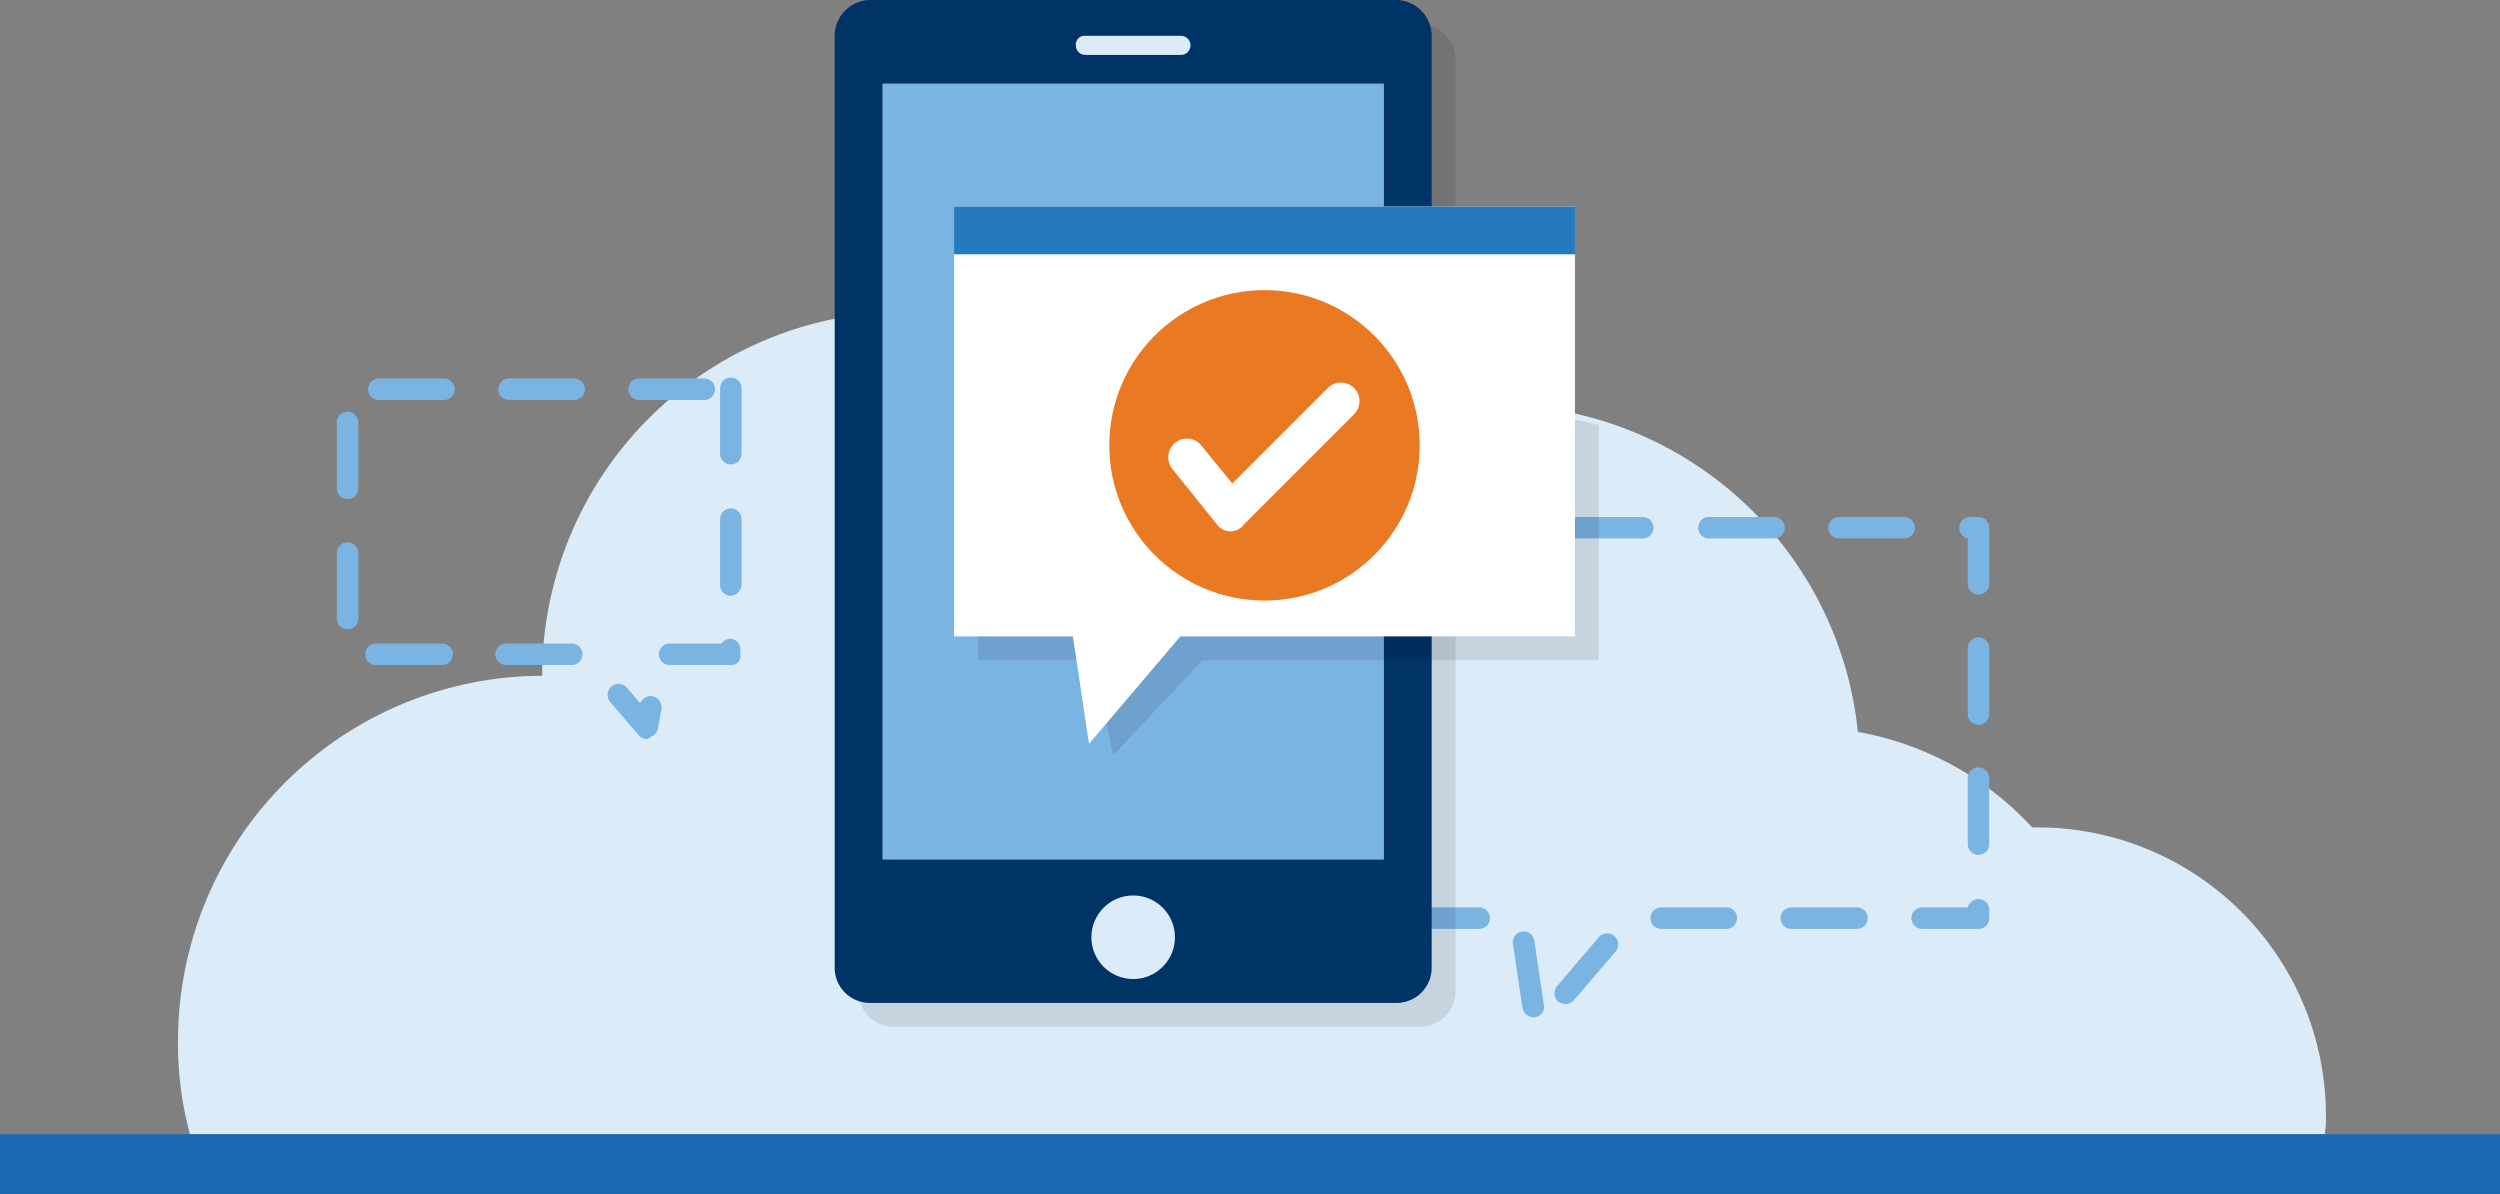 <svg xmlns="http://www.w3.org/2000/svg" viewBox="0 0 413.813 197.617">
  <rect x="0" y="0" width="413.813" height="197.617" fill="#808080" stroke="none"/>
  <defs>
    <style>
      .cls-1 {
        fill: #dcebf8;
      }

      .cls-2 {
        fill: #7ab4e2;
      }

      .cls-3 {
        opacity: 0.1;
      }

      .cls-4 {
        fill: #036;
      }

      .cls-5 {
        fill: #fff;
      }

      .cls-6 {
        fill: #ea7923;
      }

      .cls-7 {
        fill: #257abe;
      }

      .cls-8 {
        fill: #1b68b2;
      }
    </style>
  </defs>
  <g id="Group_2921" data-name="Group 2921" transform="translate(-15)">
    <path id="Path_528" data-name="Path 528" class="cls-1" d="M82.777,86.377A60.278,60.278,0,0,1,197.2,59.894a60.322,60.322,0,0,1,103.36,35.771,51.618,51.618,0,0,1,28.854,15.81h.79A47.739,47.739,0,0,1,378.034,159.3a14.958,14.958,0,0,1-.2,2.964H24.476A56.861,56.861,0,0,1,22.5,146.851,60.432,60.432,0,0,1,82.777,86.377Z" transform="translate(21.966 25.481)"/>
    <path id="Path_529" data-name="Path 529" class="cls-2" d="M146.642,126.106a1.873,1.873,0,0,1-1.779-1.581l-1.581-10.672a1.79,1.79,0,0,1,3.557-.4l1.581,10.672a1.673,1.673,0,0,1-1.581,1.976Zm5.336-2.174a2.809,2.809,0,0,1-1.186-.4,1.848,1.848,0,0,1-.2-2.569l6.917-8.1a1.822,1.822,0,0,1,2.767,2.372l-6.917,8.1A2.135,2.135,0,0,1,151.977,123.932Zm68.379-12.451h-9.289a1.779,1.779,0,1,1,0-3.557h7.51a1.9,1.9,0,0,1,1.779-1.383,1.771,1.771,0,0,1,1.779,1.779V109.7A1.771,1.771,0,0,1,220.357,111.482Zm-20.158,0h-10.87a1.779,1.779,0,0,1,0-3.557H200.2a1.779,1.779,0,1,1,0,3.557Zm-21.542,0h-10.87a1.779,1.779,0,0,1,0-3.557h10.87a1.779,1.779,0,0,1,0,3.557Zm-40.909,0h-10.87a1.779,1.779,0,1,1,0-3.557h10.87a1.779,1.779,0,0,1,0,3.557Zm-10.87-10.672a1.771,1.771,0,0,1-1.779-1.779V88.162a1.779,1.779,0,0,1,3.557,0v10.87A1.771,1.771,0,0,1,126.879,100.81Zm93.478-1.581a1.771,1.771,0,0,1-1.779-1.779V86.581a1.779,1.779,0,1,1,3.557,0V97.45A1.771,1.771,0,0,1,220.357,99.229Zm-93.478-19.96A1.771,1.771,0,0,1,125.1,77.49V66.62a1.779,1.779,0,0,1,3.557,0V77.49A1.771,1.771,0,0,1,126.879,79.268Zm93.478-1.581a1.771,1.771,0,0,1-1.779-1.779V65.039a1.779,1.779,0,1,1,3.557,0v10.87A1.771,1.771,0,0,1,220.357,77.687Zm-93.478-19.96a1.771,1.771,0,0,1-1.779-1.779V45.079a1.779,1.779,0,1,1,3.557,0v10.87A1.771,1.771,0,0,1,126.879,57.727Zm93.478-1.581a1.771,1.771,0,0,1-1.779-1.779v-7.51a1.731,1.731,0,0,1-1.383-1.779,1.771,1.771,0,0,1,1.779-1.779h1.383a1.771,1.771,0,0,1,1.779,1.779v9.289A1.771,1.771,0,0,1,220.357,56.146ZM208.1,46.857h-10.87a1.779,1.779,0,0,1,0-3.557H208.1a1.779,1.779,0,0,1,0,3.557Zm-21.542,0h-10.87a1.779,1.779,0,0,1,0-3.557h10.87a1.779,1.779,0,0,1,0,3.557Zm-21.739,0h-10.87a1.779,1.779,0,0,1,0-3.557h10.87a1.779,1.779,0,0,1,0,3.557Zm-21.541,0h-10.87a1.779,1.779,0,1,1,0-3.557h10.87a1.779,1.779,0,0,1,0,3.557Z" transform="translate(122.133 42.273)"/>
    <path id="Path_530" data-name="Path 530" class="cls-3" d="M172.385,168.008H85.429a5.823,5.823,0,0,1-5.929-5.929V7.929A5.823,5.823,0,0,1,85.429,2h86.957a5.946,5.946,0,0,1,5.929,5.929v154.15A5.946,5.946,0,0,1,172.385,168.008Z" transform="translate(77.615 1.953)"/>
    <path id="Path_531" data-name="Path 531" class="cls-4" d="M170.385,166.008H83.429a5.823,5.823,0,0,1-5.929-5.929V5.929A5.946,5.946,0,0,1,83.429,0h86.957a5.946,5.946,0,0,1,5.929,5.929v154.15A5.823,5.823,0,0,1,170.385,166.008Z" transform="translate(75.662)"/>
    <rect id="Rectangle_1574" data-name="Rectangle 1574" class="cls-2" width="83.004" height="128.458" transform="translate(161.067 13.834)"/>
    <path id="Path_532" data-name="Path 532" class="cls-1" d="M115.091,6.162H99.281A1.559,1.559,0,0,1,97.7,4.581,1.455,1.455,0,0,1,99.281,3h15.81a1.581,1.581,0,0,1,0,3.162Z" transform="translate(95.383 2.929)"/>
    <circle id="Ellipse_235" data-name="Ellipse 235" class="cls-1" cx="6.917" cy="6.917" r="6.917" transform="translate(195.652 148.221)"/>
    <path id="Path_533" data-name="Path 533" class="cls-3" d="M89.5,25.3V84.589h19.368l2.964,15.81,14.822-15.81h65.613V45.656L172.5,41.11Z" transform="translate(87.377 24.7)"/>
    <g id="Group_2920" data-name="Group 2920" transform="translate(172.925 34.19)">
      <rect id="Rectangle_1575" data-name="Rectangle 1575" class="cls-5" width="102.767" height="71.146"/>
      <path id="Path_534" data-name="Path 534" class="cls-5" d="M117.063,52.3H97.3l2.964,19.763Z" transform="translate(-77.932 16.87)"/>
    </g>
    <path id="Path_535" data-name="Path 535" class="cls-2" d="M87.183,91.481a1.794,1.794,0,0,1-1.383-.593l-4.743-5.534a1.822,1.822,0,0,1,2.767-2.372L86,85.553a1.984,1.984,0,0,1,1.976-1.186,1.925,1.925,0,0,1,1.581,1.976l-.593,3.36a1.733,1.733,0,0,1-1.186,1.383C87.579,91.284,87.381,91.481,87.183,91.481Zm13.834-12.253H90.938a1.779,1.779,0,1,1,0-3.557h8.5a2,2,0,0,1,1.383-.791,1.771,1.771,0,0,1,1.779,1.779v.791A1.513,1.513,0,0,1,101.017,79.228Zm-26.285,0H63.863a1.779,1.779,0,1,1,0-3.557h10.87a1.779,1.779,0,0,1,0,3.557Zm-21.542,0H42.322a1.779,1.779,0,1,1,0-3.557h10.87a1.779,1.779,0,1,1,0,3.557ZM37.579,73.3A1.771,1.771,0,0,1,35.8,71.521V60.651a1.779,1.779,0,0,1,3.557,0v10.87A1.771,1.771,0,0,1,37.579,73.3Zm63.439-5.534a1.771,1.771,0,0,1-1.779-1.779V55.118a1.779,1.779,0,1,1,3.557,0v10.87A1.911,1.911,0,0,1,101.017,67.766ZM37.579,51.758A1.771,1.771,0,0,1,35.8,49.979V39.11a1.779,1.779,0,1,1,3.557,0v10.87A1.771,1.771,0,0,1,37.579,51.758Zm63.439-5.731a1.771,1.771,0,0,1-1.779-1.779V33.379a1.779,1.779,0,0,1,3.557,0v10.87A1.771,1.771,0,0,1,101.017,46.027ZM96.67,35.355H85.8a1.779,1.779,0,0,1,0-3.557H96.67a1.779,1.779,0,0,1,0,3.557Zm-21.542,0H64.258a1.779,1.779,0,0,1,0-3.557h10.87a1.779,1.779,0,0,1,0,3.557Zm-21.542,0H42.717a1.779,1.779,0,0,1,0-3.557h10.87a1.779,1.779,0,0,1,0,3.557Z" transform="translate(34.951 30.851)"/>
    <circle id="Ellipse_236" data-name="Ellipse 236" class="cls-6" cx="25.692" cy="25.692" r="25.692" transform="translate(198.617 48.024)"/>
    <path id="Path_536" data-name="Path 536" class="cls-5" d="M115.6,56.655a2.731,2.731,0,0,1-2.174-1.186l-7.312-9.091a3.087,3.087,0,0,1,4.743-3.953l5.138,6.324,15.81-15.81a3.074,3.074,0,0,1,4.348,4.348L117.97,55.469a2.817,2.817,0,0,1-2.372,1.186Z" transform="translate(102.978 31.29)"/>
    <rect id="Rectangle_1576" data-name="Rectangle 1576" class="cls-7" width="102.767" height="7.905" transform="translate(172.925 34.19)"/>
    <path id="Path_2975" data-name="Path 2975" class="cls-8" d="M15,0H428.813V9.881H15Z" transform="translate(0 187.735)"/>
  </g>
</svg>
